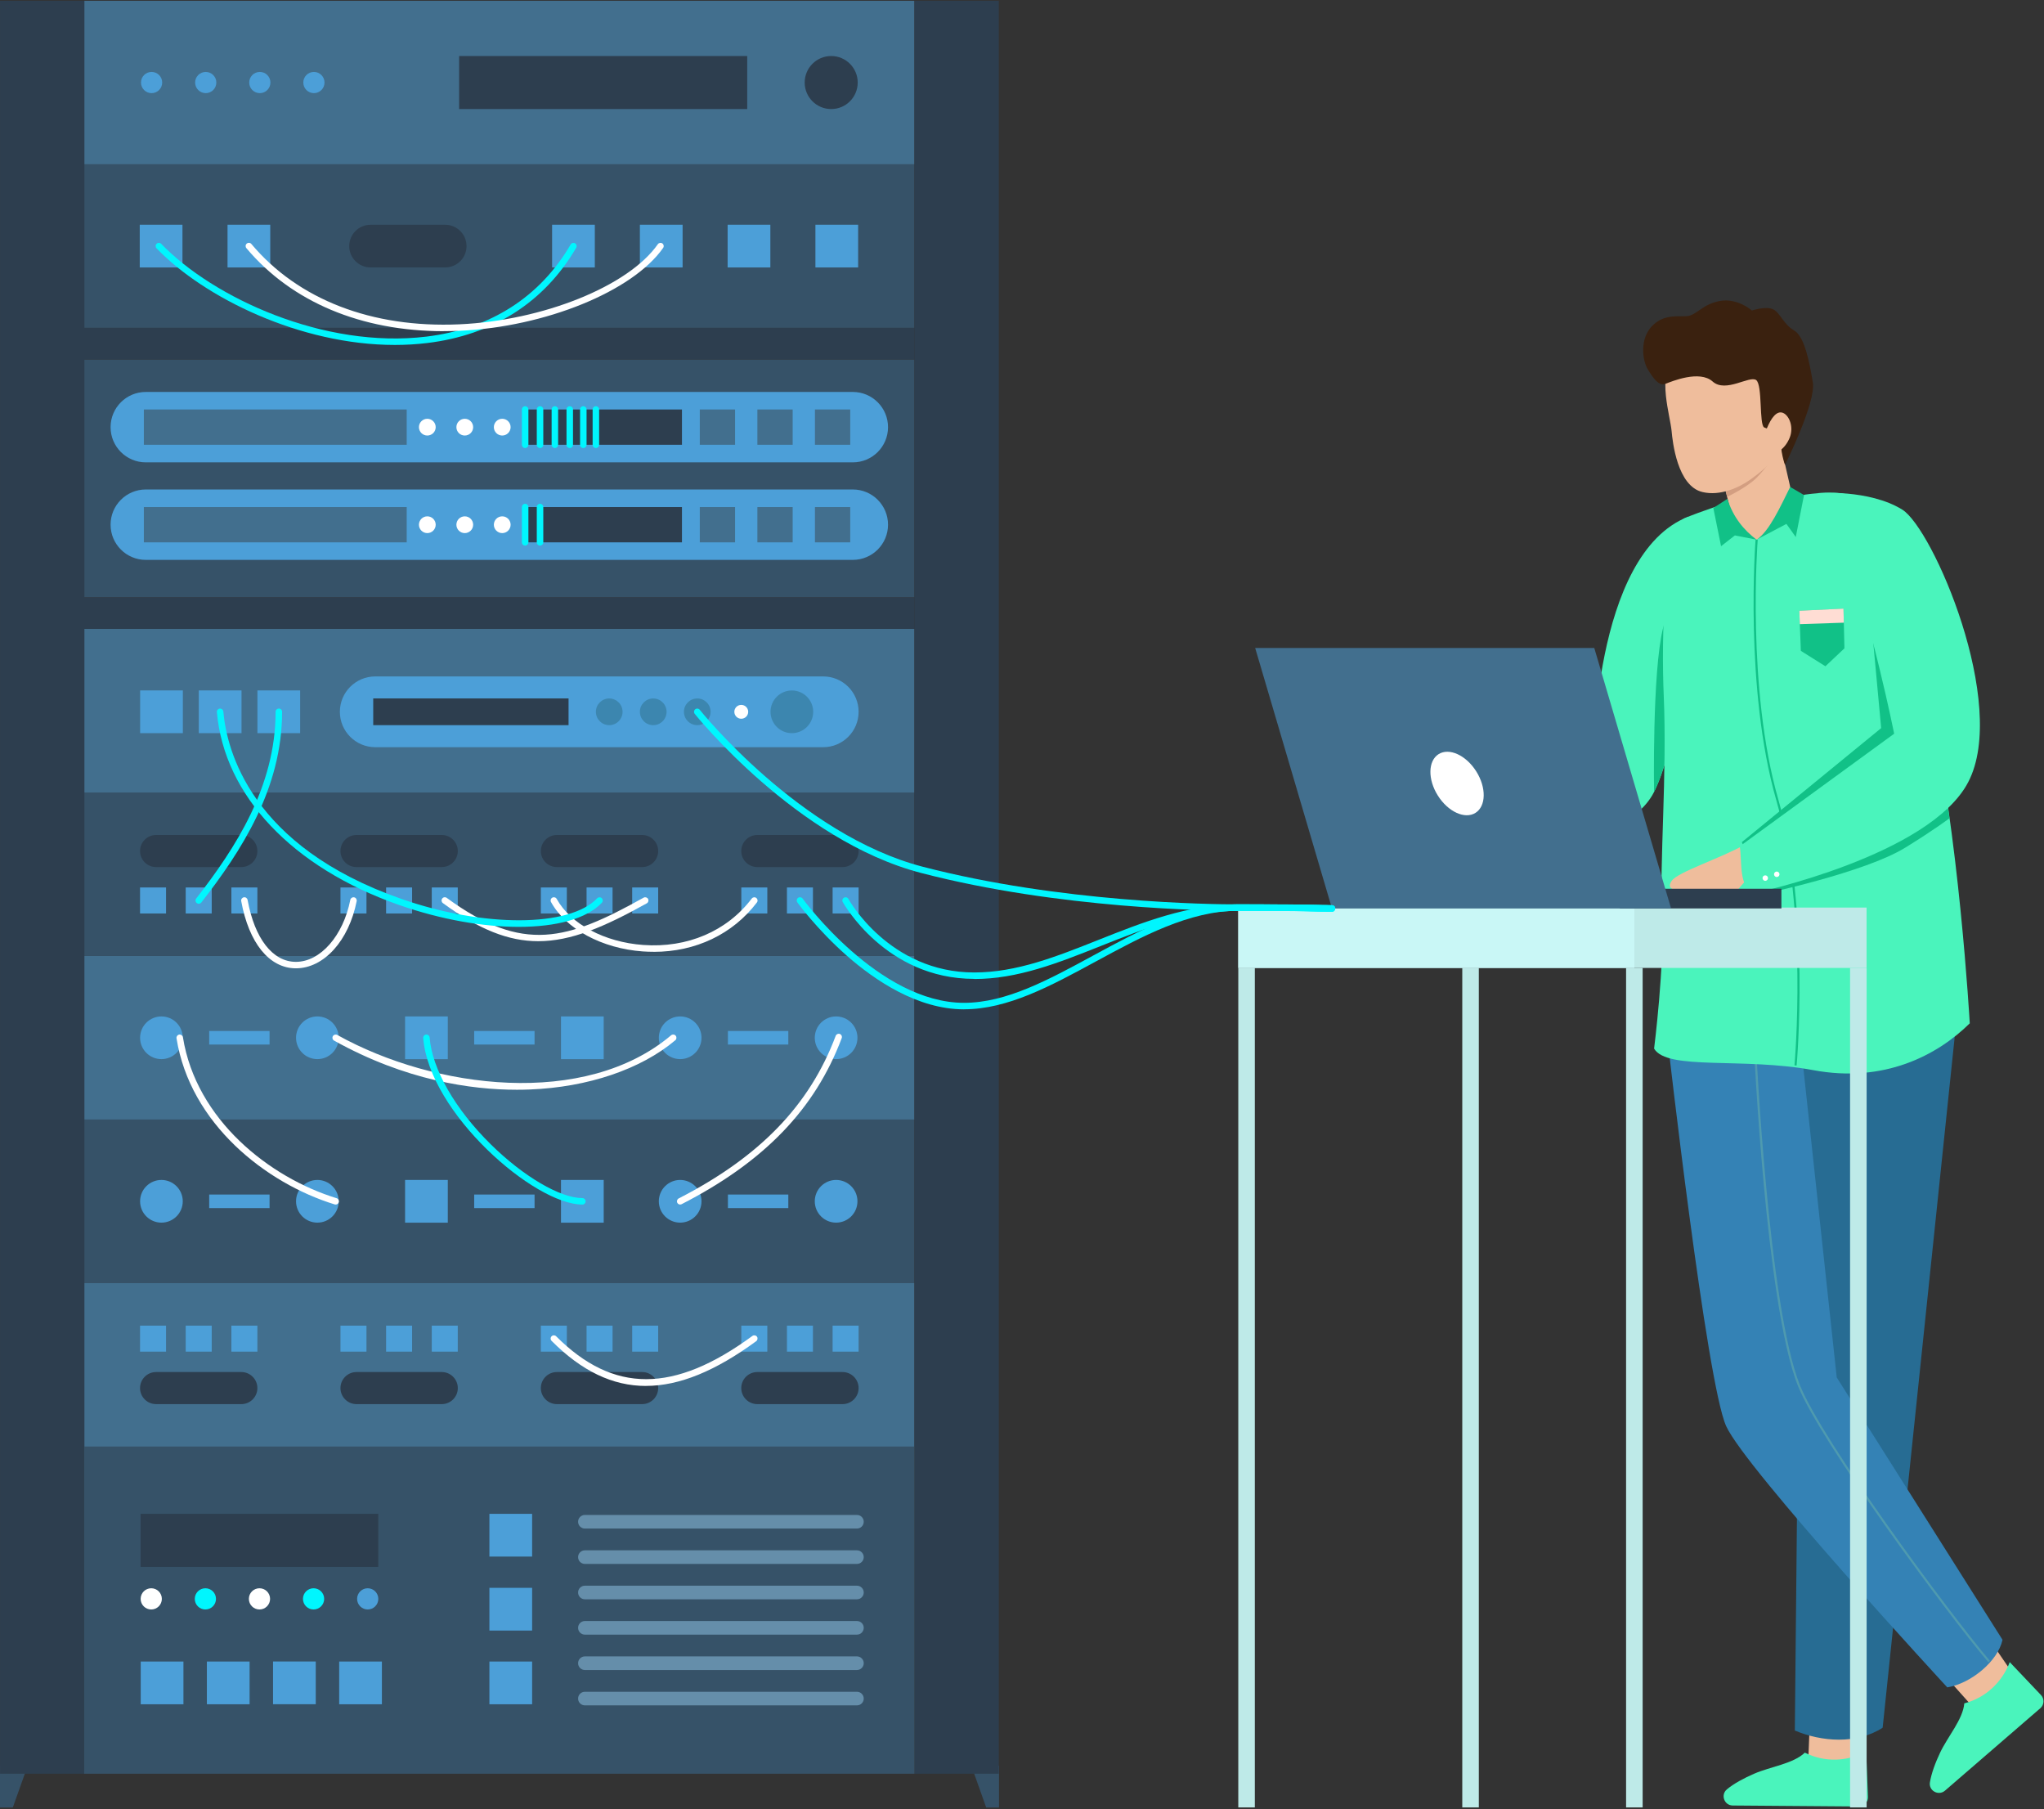 <?xml version="1.0" encoding="UTF-8"?> <svg xmlns="http://www.w3.org/2000/svg" width="478" height="423" viewBox="0 0 478 423" fill="none"><rect x="0" y="0" width="478" height="423" fill="#333333" stroke="none"/><g clip-path="url(#clip0_3_47702)"><path d="M470.99 391.707L462.12 399.927L448.16 384.307L459.84 375.427L470.99 391.707Z" fill="#EFBD9C"></path><path d="M435.12 412.407L422.85 412.077L423.63 392.927L437.31 393.897L435.12 412.407Z" fill="#EFBD9C"></path><path d="M457.86 235.207L416.33 245.507L421.15 262.207L419.73 404.587C425.97 407.217 434.19 407.877 440.27 403.927L457.87 235.207H457.86Z" fill="#276C93"></path><path d="M429.53 322.047L420.88 241.877L389.99 243.187C389.99 243.187 399.08 323.357 403.68 333.437C408.28 343.517 455.38 394.497 455.38 394.497C460.86 393.617 467.21 388.417 468.3 383.377L429.53 322.037V322.047Z" fill="#3482B5"></path><path d="M422.07 409.757C419.4 412.347 414.03 413.027 410.21 414.687C407.75 415.757 405.44 417.007 403.84 418.347C402.32 419.617 403.23 422.107 405.21 422.117L434.68 422.347C435.9 422.347 436.88 421.347 436.83 420.127L436.42 409.527C431.99 411.847 426.73 412.107 422.07 409.757Z" fill="#4AF4BC"></path><path d="M459.36 398.237C459.06 401.947 455.48 405.997 453.7 409.767C452.55 412.197 451.65 414.657 451.32 416.717C451.01 418.677 453.34 419.937 454.84 418.647L477.14 399.377C478.06 398.577 478.13 397.177 477.29 396.287L469.99 388.597C468.2 393.257 464.41 396.927 459.36 398.237Z" fill="#4AF4BC"></path><path d="M464.98 388.617C454.76 376.557 425.73 337.077 420.47 324.047C416.59 314.427 413.98 293.197 412.48 277.077C410.86 259.627 410.14 244.247 410.13 244.097L410.63 244.077C410.66 244.687 413.54 305.547 420.93 323.867C426.17 336.857 455.16 376.267 465.36 388.307L464.98 388.627V388.617Z" fill="#4E9AAF"></path><path d="M415.76 101.207L421.65 126.927L406.48 126.537L402.11 108.997L415.76 101.207Z" fill="#EFBD9C"></path><path d="M403.89 116.167C403.89 116.167 408.57 113.947 410.79 111.697C413.01 109.447 415.76 105.597 415.76 105.597L402.69 111.327L403.9 116.167H403.89Z" fill="#D39E81"></path><path d="M394.02 82.587C389.08 82.217 389.25 89.347 389.58 92.527C389.93 95.817 390.75 99.017 390.91 100.737C391.13 103.207 392.23 113.647 398.13 115.037C402.32 116.027 406.74 113.987 409.47 112.027C413.61 109.057 419.18 104.107 418.77 98.307C418.36 92.507 416.4 84.127 411.17 83.557L394.02 82.587Z" fill="#EFBD9C"></path><path d="M416.5 102.497C416.26 105.517 417.43 108.687 417.43 108.687C417.43 108.687 424.73 94.087 423.94 89.387C423.17 84.807 422.04 78.697 419.57 77.267C417.1 75.837 416.3 73.137 414.7 72.337C413.01 71.487 409.7 72.597 409.7 72.597C409.7 72.597 406.34 69.637 402.26 70.357C398.38 71.047 396.97 73.367 394.97 73.837C393.18 74.257 389.3 73.057 386.27 76.297C383.41 79.347 384.1 84.267 385.32 86.307C386.54 88.347 387.93 90.337 389.45 89.747C390.97 89.157 397.45 86.457 400.51 89.197C403.58 91.937 409.16 87.707 410.7 88.867C412.2 89.997 411.36 99.317 412.56 99.927C413.77 100.537 416.3 100.717 417.38 99.597C418.46 98.487 416.5 102.497 416.5 102.497Z" fill="#3A210F"></path><path d="M418.51 102.377C417.48 104.847 415.45 106.347 413.98 105.727C412.51 105.107 412.16 102.617 413.19 100.147C414.22 97.677 415.51 95.927 416.98 96.537C418.45 97.157 419.54 99.907 418.51 102.377Z" fill="#EFBD9C"></path><path d="M385.52 159.287L390.01 145.547L382.21 159.487L385.52 159.287Z" fill="#E1BEC5"></path><path d="M394.82 120.797C372.3 129.537 372.59 178.837 372.59 178.837L338.86 201.177L346.63 205.877C346.63 205.877 380.31 197.837 386.71 185.347C393.11 172.857 394.76 142.957 394.76 142.957L394.83 120.787L394.82 120.797Z" fill="#4AF4BC"></path><path d="M386.81 185.146C391.63 175.546 393.72 156.096 394.44 147.376C394.44 147.376 391.07 138.156 388.9 146.906C386.35 157.176 386.81 185.146 386.81 185.146Z" fill="#11C187"></path><path d="M424.06 250.197C440.49 253.267 453 246.797 460.64 239.247C460.64 239.247 458.07 193.817 451.11 164.327C444.15 134.847 440.87 118.217 432.13 115.657C428.3 114.537 421.15 115.787 421.15 115.787C418.38 119.257 414.11 124.387 410.79 126.177C406.92 125.017 404.84 120.557 404.16 117.487C404.16 117.487 397.36 119.687 394.02 121.127C389.07 123.267 388.5 149.367 389.07 162.527C389.88 181.337 388.05 201.737 388.68 213.617C389.31 225.497 386.82 245.157 386.82 245.157C389.87 250.347 407.63 247.127 424.06 250.197Z" fill="#4AF4BC"></path><path d="M407.85 197.557C402.48 200.627 392.35 203.857 390.93 205.937C389.51 208.017 392.13 208.077 392.13 208.077L405.55 209.067C405.55 209.067 407.85 206.107 411.46 202.387C415.07 198.667 407.85 197.567 407.85 197.567V197.557Z" fill="#EFBD9C"></path><path d="M420.15 249.126L419.65 249.076C419.68 248.716 422.84 213.006 415.39 187.066C407.91 161.036 410.52 126.496 410.55 126.146L411.05 126.186C411.02 126.526 408.41 160.986 415.87 186.926C423.35 212.956 420.18 248.766 420.15 249.126Z" fill="#11C187"></path><path d="M455.89 191.317C455.5 187.597 453.4 180.057 452.89 176.407L437.14 140.177L439.92 170.227L407.34 196.887L412.33 209.007C412.33 209.007 436.13 203.997 445.57 198.167C452.61 193.827 455.88 191.307 455.88 191.307L455.89 191.317Z" fill="#11C187"></path><path d="M430.56 125.296C437.84 145.866 442.96 171.536 442.96 171.536L406.85 197.866C407.45 201.406 406.48 207.846 410.43 208.776C410.43 208.776 451.34 200.056 460.29 182.836C469.77 164.596 452.02 123.556 444.84 119.136C437.05 114.336 425.14 115.286 425.14 115.286L430.55 125.296H430.56Z" fill="#4AF4BC"></path><path d="M418.64 113.847L421.88 115.737L419.95 125.557L417.76 122.487L410.79 126.167C413.75 124.247 416.35 118.447 418.64 113.847Z" fill="#11C187"></path><path d="M403.96 116.627L400.67 118.767L402.48 127.697L405.71 125.177L410.79 126.177C407.81 123.947 405.3 120.917 403.96 116.637V116.627Z" fill="#11C187"></path><path d="M420.78 142.787L431.11 142.287L431.33 151.577L426.88 155.767L421.14 152.167L420.78 142.787Z" fill="#11C187"></path><path d="M431.11 142.287L420.78 142.787L420.9 145.927L431.19 145.577L431.11 142.287Z" fill="#FFDDD4"></path><path d="M413.45 205.226C413.49 205.576 413.23 205.886 412.88 205.926C412.53 205.966 412.22 205.706 412.18 205.356C412.14 205.006 412.4 204.696 412.75 204.656C413.1 204.616 413.41 204.876 413.45 205.226Z" fill="white"></path><path d="M416.14 204.337C416.18 204.687 415.92 204.997 415.57 205.037C415.22 205.077 414.91 204.817 414.87 204.467C414.83 204.117 415.09 203.807 415.44 203.767C415.79 203.727 416.1 203.987 416.14 204.337Z" fill="white"></path><path d="M233.62 412.816V422.596H230.63L226.58 411.196L233.62 412.816Z" fill="#365268"></path><path d="M0 412.816V422.596H2.99L7.05 411.196L0 412.816Z" fill="#365268"></path><path d="M293.45 226.297H289.58V422.567H293.45V226.297Z" fill="#BEEAE8"></path><path d="M384.14 226.297H380.27V422.567H384.14V226.297Z" fill="#BEEAE8"></path><path d="M345.83 226.297H341.96V422.567H345.83V226.297Z" fill="#BEEAE8"></path><path d="M436.51 212.187H289.58V226.297H436.51V212.187Z" fill="#BEEAE8"></path><path d="M382.2 212.187H289.58V226.297H382.2V212.187Z" fill="#C9F7F6"></path><path d="M436.52 226.297H432.65V422.567H436.52V226.297Z" fill="#BEEAE8"></path><path d="M416.59 207.787H378.8V212.387H416.59V207.787Z" fill="#2D3E4F"></path><path d="M390.79 212.397H311.49L293.53 151.497H372.83L390.79 212.397Z" fill="#426F8E"></path><path d="M345.23 180.347C347.62 184.137 347.54 188.467 345.06 190.037C342.58 191.607 338.64 189.797 336.25 186.007C333.86 182.217 333.94 177.887 336.42 176.317C338.9 174.757 342.84 176.557 345.23 180.347Z" fill="white"></path><path d="M213.85 84.047H19.69V139.657H213.85V84.047Z" fill="#365268"></path><path d="M199.45 130.897H34.09C29.55 130.897 25.86 127.217 25.86 122.667C25.86 118.127 29.54 114.437 34.09 114.437H199.44C203.98 114.437 207.67 118.117 207.67 122.667C207.67 127.207 203.99 130.897 199.44 130.897H199.45Z" fill="#4C9FD8"></path><path d="M95.11 118.547H33.64V126.797H95.11V118.547Z" fill="#426F8E"></path><path d="M198.83 118.547H190.58V126.797H198.83V118.547Z" fill="#426F8E"></path><path d="M185.37 118.547H177.12V126.797H185.37V118.547Z" fill="#426F8E"></path><path d="M171.9 118.547H163.65V126.797H171.9V118.547Z" fill="#426F8E"></path><path d="M101.89 122.677C101.89 123.757 101.01 124.637 99.93 124.637C98.85 124.637 97.97 123.757 97.97 122.677C97.97 121.597 98.85 120.717 99.93 120.717C101.01 120.717 101.89 121.597 101.89 122.677Z" fill="white"></path><path d="M108.69 124.637C109.772 124.637 110.65 123.759 110.65 122.677C110.65 121.594 109.772 120.717 108.69 120.717C107.608 120.717 106.73 121.594 106.73 122.677C106.73 123.759 107.608 124.637 108.69 124.637Z" fill="white"></path><path d="M119.41 122.677C119.41 123.757 118.53 124.637 117.45 124.637C116.37 124.637 115.49 123.757 115.49 122.677C115.49 121.597 116.37 120.717 117.45 120.717C118.53 120.717 119.41 121.597 119.41 122.677Z" fill="white"></path><path d="M159.48 118.547H122.81V126.797H159.48V118.547Z" fill="#2D3E4F"></path><path d="M122.81 127.556C122.39 127.556 122.05 127.216 122.05 126.796V118.546C122.05 118.126 122.39 117.786 122.81 117.786C123.23 117.786 123.57 118.126 123.57 118.546V126.796C123.57 127.216 123.23 127.556 122.81 127.556Z" fill="#00F6FE"></path><path d="M126.29 127.556C125.87 127.556 125.53 127.216 125.53 126.796V118.546C125.53 118.126 125.87 117.786 126.29 117.786C126.71 117.786 127.05 118.126 127.05 118.546V126.796C127.05 127.216 126.71 127.556 126.29 127.556Z" fill="#00F6FE"></path><path d="M199.45 108.097H34.09C29.55 108.097 25.86 104.417 25.86 99.867C25.86 95.327 29.54 91.637 34.09 91.637H199.44C203.98 91.637 207.67 95.317 207.67 99.867C207.67 104.407 203.99 108.097 199.44 108.097H199.45Z" fill="#4C9FD8"></path><path d="M95.11 95.736H33.64V103.986H95.11V95.736Z" fill="#426F8E"></path><path d="M198.83 95.736H190.58V103.986H198.83V95.736Z" fill="#426F8E"></path><path d="M185.37 95.736H177.12V103.986H185.37V95.736Z" fill="#426F8E"></path><path d="M171.9 95.736H163.65V103.986H171.9V95.736Z" fill="#426F8E"></path><path d="M101.89 99.866C101.89 100.946 101.01 101.826 99.93 101.826C98.85 101.826 97.97 100.946 97.97 99.866C97.97 98.786 98.85 97.906 99.93 97.906C101.01 97.906 101.89 98.786 101.89 99.866Z" fill="white"></path><path d="M108.69 101.826C109.772 101.826 110.65 100.949 110.65 99.866C110.65 98.784 109.772 97.906 108.69 97.906C107.608 97.906 106.73 98.784 106.73 99.866C106.73 100.949 107.608 101.826 108.69 101.826Z" fill="white"></path><path d="M119.41 99.866C119.41 100.946 118.53 101.826 117.45 101.826C116.37 101.826 115.49 100.946 115.49 99.866C115.49 98.786 116.37 97.906 117.45 97.906C118.53 97.906 119.41 98.786 119.41 99.866Z" fill="white"></path><path d="M159.48 95.736H122.81V103.986H159.48V95.736Z" fill="#2D3E4F"></path><path d="M122.81 104.747C122.39 104.747 122.05 104.407 122.05 103.987V95.737C122.05 95.317 122.39 94.977 122.81 94.977C123.23 94.977 123.57 95.317 123.57 95.737V103.987C123.57 104.407 123.23 104.747 122.81 104.747Z" fill="#00F6FE"></path><path d="M126.29 104.747C125.87 104.747 125.53 104.407 125.53 103.987V95.737C125.53 95.317 125.87 94.977 126.29 94.977C126.71 94.977 127.05 95.317 127.05 95.737V103.987C127.05 104.407 126.71 104.747 126.29 104.747Z" fill="#00F6FE"></path><path d="M129.76 104.747C129.34 104.747 129 104.407 129 103.987V95.737C129 95.317 129.34 94.977 129.76 94.977C130.18 94.977 130.52 95.317 130.52 95.737V103.987C130.52 104.407 130.18 104.747 129.76 104.747Z" fill="#00F6FE"></path><path d="M133.24 104.747C132.82 104.747 132.48 104.407 132.48 103.987V95.737C132.48 95.317 132.82 94.977 133.24 94.977C133.66 94.977 134 95.317 134 95.737V103.987C134 104.407 133.66 104.747 133.24 104.747Z" fill="#00F6FE"></path><path d="M136.41 104.747C135.99 104.747 135.65 104.407 135.65 103.987V95.737C135.65 95.317 135.99 94.977 136.41 94.977C136.83 94.977 137.17 95.317 137.17 95.737V103.987C137.17 104.407 136.83 104.747 136.41 104.747Z" fill="#00F6FE"></path><path d="M139.35 104.747C138.93 104.747 138.59 104.407 138.59 103.987V95.737C138.59 95.317 138.93 94.977 139.35 94.977C139.77 94.977 140.11 95.317 140.11 95.737V103.987C140.11 104.407 139.77 104.747 139.35 104.747Z" fill="#00F6FE"></path><path d="M213.85 76.667H19.69V84.047H213.85V76.667Z" fill="#2D3E4F"></path><path d="M213.85 139.667H19.69V147.047H213.85V139.667Z" fill="#2D3E4F"></path><path d="M19.69 261.747H213.85V223.507L19.69 223.507V261.747Z" fill="#426F8E"></path><path d="M195.53 247.617C198.286 247.617 200.52 245.383 200.52 242.627C200.52 239.871 198.286 237.637 195.53 237.637C192.774 237.637 190.54 239.871 190.54 242.627C190.54 245.383 192.774 247.617 195.53 247.617Z" fill="#4C9FD8"></path><path d="M159.06 247.617C161.816 247.617 164.05 245.383 164.05 242.627C164.05 239.871 161.816 237.637 159.06 237.637C156.304 237.637 154.07 239.871 154.07 242.627C154.07 245.383 156.304 247.617 159.06 247.617Z" fill="#4C9FD8"></path><path d="M184.35 241.037H170.23V244.207H184.35V241.037Z" fill="#4C9FD8"></path><path d="M125.01 241.037H110.89V244.207H125.01V241.037Z" fill="#4C9FD8"></path><path d="M131.19 247.627H141.18V237.637H131.19V247.627Z" fill="#4C9FD8"></path><path d="M94.73 247.627H104.72V237.637H94.73V247.627Z" fill="#4C9FD8"></path><path d="M74.22 247.617C76.976 247.617 79.21 245.383 79.21 242.627C79.21 239.871 76.976 237.637 74.22 237.637C71.464 237.637 69.23 239.871 69.23 242.627C69.23 245.383 71.464 247.617 74.22 247.617Z" fill="#4C9FD8"></path><path d="M37.75 247.617C40.506 247.617 42.74 245.383 42.74 242.627C42.74 239.871 40.506 237.637 37.75 237.637C34.994 237.637 32.76 239.871 32.76 242.627C32.76 245.383 34.994 247.617 37.75 247.617Z" fill="#4C9FD8"></path><path d="M63.04 241.037H48.92V244.207H63.04V241.037Z" fill="#4C9FD8"></path><path d="M19.69 299.977H213.85V261.737H19.69V299.977Z" fill="#365268"></path><path d="M195.53 285.846C198.286 285.846 200.52 283.612 200.52 280.856C200.52 278.1 198.286 275.866 195.53 275.866C192.774 275.866 190.54 278.1 190.54 280.856C190.54 283.612 192.774 285.846 195.53 285.846Z" fill="#4C9FD8"></path><path d="M159.06 285.846C161.816 285.846 164.05 283.612 164.05 280.856C164.05 278.1 161.816 275.866 159.06 275.866C156.304 275.866 154.07 278.1 154.07 280.856C154.07 283.612 156.304 285.846 159.06 285.846Z" fill="#4C9FD8"></path><path d="M184.35 279.276H170.23V282.446H184.35V279.276Z" fill="#4C9FD8"></path><path d="M125.01 279.276H110.89V282.446H125.01V279.276Z" fill="#4C9FD8"></path><path d="M131.19 285.856H141.18V275.866H131.19V285.856Z" fill="#4C9FD8"></path><path d="M94.73 285.856H104.72V275.866H94.73V285.856Z" fill="#4C9FD8"></path><path d="M74.22 285.846C76.976 285.846 79.21 283.612 79.21 280.856C79.21 278.1 76.976 275.866 74.22 275.866C71.464 275.866 69.23 278.1 69.23 280.856C69.23 283.612 71.464 285.846 74.22 285.846Z" fill="#4C9FD8"></path><path d="M37.75 285.846C40.506 285.846 42.74 283.612 42.74 280.856C42.74 278.1 40.506 275.866 37.75 275.866C34.994 275.866 32.76 278.1 32.76 280.856C32.76 283.612 34.994 285.846 37.75 285.846Z" fill="#4C9FD8"></path><path d="M63.04 279.276H48.92V282.446H63.04V279.276Z" fill="#4C9FD8"></path><path d="M19.69 223.507L213.85 223.507V185.267L19.69 185.267V223.507Z" fill="#365268"></path><path d="M194.71 213.566H200.79V207.486H194.71V213.566Z" fill="#4C9FD8"></path><path d="M184.03 213.566H190.11V207.486H184.03V213.566Z" fill="#4C9FD8"></path><path d="M173.36 213.566H179.44V207.486H173.36V213.566Z" fill="#4C9FD8"></path><path d="M177.1 195.217H197.04C199.11 195.217 200.79 196.897 200.79 198.967C200.79 201.037 199.11 202.717 197.04 202.717H177.1C175.03 202.717 173.35 201.037 173.35 198.967C173.35 196.897 175.03 195.217 177.1 195.217Z" fill="#2D3E4F"></path><path d="M147.84 213.566H153.92V207.486H147.84V213.566Z" fill="#4C9FD8"></path><path d="M137.17 213.566H143.25V207.486H137.17V213.566Z" fill="#4C9FD8"></path><path d="M126.48 213.566H132.56V207.486H126.48V213.566Z" fill="#4C9FD8"></path><path d="M130.23 195.217H150.17C152.24 195.217 153.92 196.897 153.92 198.967C153.92 201.037 152.24 202.717 150.17 202.717H130.23C128.16 202.717 126.48 201.037 126.48 198.967C126.48 196.897 128.16 195.217 130.23 195.217Z" fill="#2D3E4F"></path><path d="M100.97 213.566H107.05V207.486H100.97V213.566Z" fill="#4C9FD8"></path><path d="M90.29 213.566H96.37V207.486H90.29V213.566Z" fill="#4C9FD8"></path><path d="M79.62 213.566H85.7V207.486H79.62V213.566Z" fill="#4C9FD8"></path><path d="M83.37 195.217H103.31C105.38 195.217 107.06 196.897 107.06 198.967C107.06 201.037 105.38 202.717 103.31 202.717H83.37C81.3 202.717 79.62 201.037 79.62 198.967C79.62 196.897 81.3 195.217 83.37 195.217Z" fill="#2D3E4F"></path><path d="M54.11 213.566H60.19V207.486H54.11V213.566Z" fill="#4C9FD8"></path><path d="M43.43 213.566H49.51V207.486H43.43V213.566Z" fill="#4C9FD8"></path><path d="M32.75 213.566H38.83V207.486H32.75V213.566Z" fill="#4C9FD8"></path><path d="M36.5 195.217H56.44C58.51 195.217 60.19 196.897 60.19 198.967C60.19 201.037 58.51 202.717 56.44 202.717H36.5C34.43 202.717 32.75 201.037 32.75 198.967C32.75 196.897 34.43 195.217 36.5 195.217Z" fill="#2D3E4F"></path><path d="M19.69 38.417L213.85 38.417V0.177L19.69 0.177V38.417Z" fill="#426F8E"></path><path d="M107.37 25.497L174.74 25.497V13.097L107.37 13.097V25.497Z" fill="#2D3E4F"></path><path d="M194.38 25.497C197.804 25.497 200.58 22.721 200.58 19.297C200.58 15.873 197.804 13.097 194.38 13.097C190.956 13.097 188.18 15.873 188.18 19.297C188.18 22.721 190.956 25.497 194.38 25.497Z" fill="#2D3E4F"></path><path d="M70.93 19.296C70.93 17.926 72.04 16.816 73.41 16.816C74.78 16.816 75.89 17.926 75.89 19.296C75.89 20.666 74.78 21.776 73.41 21.776C72.04 21.776 70.93 20.666 70.93 19.296Z" fill="#4C9FD8"></path><path d="M58.28 19.296C58.28 17.926 59.39 16.816 60.76 16.816C62.13 16.816 63.24 17.926 63.24 19.296C63.24 20.666 62.13 21.776 60.76 21.776C59.39 21.776 58.28 20.666 58.28 19.296Z" fill="#4C9FD8"></path><path d="M48.11 21.776C49.48 21.776 50.59 20.666 50.59 19.296C50.59 17.927 49.48 16.816 48.11 16.816C46.74 16.816 45.63 17.927 45.63 19.296C45.63 20.666 46.74 21.776 48.11 21.776Z" fill="#4C9FD8"></path><path d="M32.97 19.296C32.97 17.926 34.08 16.816 35.45 16.816C36.82 16.816 37.93 17.926 37.93 19.296C37.93 20.666 36.82 21.776 35.45 21.776C34.08 21.776 32.97 20.666 32.97 19.296Z" fill="#4C9FD8"></path><path d="M19.69 76.647L213.85 76.647V38.407L19.69 38.407V76.647Z" fill="#365268"></path><path d="M190.69 62.527H200.68V52.537H190.69V62.527Z" fill="#4C9FD8"></path><path d="M170.16 62.527H180.15V52.537H170.16V62.527Z" fill="#4C9FD8"></path><path d="M149.64 62.527H159.63V52.537H149.64V62.527Z" fill="#4C9FD8"></path><path d="M129.11 62.527H139.1V52.537H129.11V62.527Z" fill="#4C9FD8"></path><path d="M53.21 62.527H63.2V52.537H53.21V62.527Z" fill="#4C9FD8"></path><path d="M32.68 62.527H42.67V52.537H32.68V62.527Z" fill="#4C9FD8"></path><path d="M86.66 62.527H104.11C106.87 62.527 109.1 60.287 109.1 57.537C109.1 54.777 106.86 52.547 104.11 52.547H86.66C83.9 52.547 81.67 54.787 81.67 57.537C81.67 60.297 83.91 62.527 86.66 62.527Z" fill="#2D3E4F"></path><path d="M152.87 222.527C152.02 222.527 151.16 222.497 150.29 222.437C140.77 221.747 132.36 217.217 128.86 210.897C128.66 210.527 128.79 210.067 129.16 209.867C129.53 209.667 129.99 209.797 130.19 210.167C133.45 216.047 141.38 220.277 150.41 220.927C160.73 221.677 169.99 217.717 175.8 210.077C176.05 209.747 176.53 209.677 176.86 209.937C177.19 210.187 177.26 210.667 177 210.997C171.36 218.417 162.67 222.537 152.88 222.537L152.87 222.527Z" fill="white"></path><path d="M69.2 226.387C69.2 226.387 69.15 226.387 69.13 226.387C62.96 226.337 58.2 220.467 56.41 210.667C56.33 210.257 56.61 209.867 57.02 209.787C57.43 209.707 57.82 209.987 57.9 210.397C59.55 219.427 63.75 224.837 69.14 224.877H69.2C74.91 224.877 80.26 218.797 81.92 210.387C82 209.977 82.4 209.717 82.81 209.787C83.22 209.867 83.49 210.267 83.41 210.677C81.58 219.947 75.74 226.387 69.2 226.387Z" fill="white"></path><path d="M125.87 220.047C118.92 220.047 112.03 217.327 103.57 211.137C103.23 210.887 103.16 210.417 103.41 210.077C103.66 209.737 104.13 209.667 104.47 209.917C122.36 223.027 132.71 219.787 150.52 209.867C150.88 209.667 151.35 209.797 151.55 210.157C151.75 210.517 151.62 210.987 151.26 211.187C141.27 216.757 133.53 220.047 125.88 220.047H125.87Z" fill="white"></path><path d="M19.69 185.277L213.85 185.277V147.037L19.69 147.037V185.277Z" fill="#426F8E"></path><path d="M60.2 171.407H70.19V161.417H60.2V171.407Z" fill="#4C9FD8"></path><path d="M46.49 171.407H56.48V161.417H46.49V171.407Z" fill="#4C9FD8"></path><path d="M32.77 171.407H42.76V161.417H32.77V171.407Z" fill="#4C9FD8"></path><path d="M87.75 158.147H192.52C197.08 158.147 200.79 161.847 200.79 166.417C200.79 170.977 197.09 174.687 192.52 174.687H87.75C83.19 174.687 79.48 170.987 79.48 166.417C79.48 161.857 83.18 158.147 87.75 158.147Z" fill="#4C9FD8"></path><path d="M87.28 169.537H132.96V163.287H87.28V169.537Z" fill="#2D3E4F"></path><path d="M185.18 171.408C187.936 171.408 190.17 169.174 190.17 166.418C190.17 163.662 187.936 161.428 185.18 161.428C182.424 161.428 180.19 163.662 180.19 166.418C180.19 169.174 182.424 171.408 185.18 171.408Z" fill="#3C86AF"></path><path d="M173.35 168.038C174.245 168.038 174.97 167.313 174.97 166.418C174.97 165.523 174.245 164.798 173.35 164.798C172.455 164.798 171.73 165.523 171.73 166.418C171.73 167.313 172.455 168.038 173.35 168.038Z" fill="white"></path><path d="M163.06 169.538C164.783 169.538 166.18 168.141 166.18 166.418C166.18 164.695 164.783 163.298 163.06 163.298C161.337 163.298 159.94 164.695 159.94 166.418C159.94 168.141 161.337 169.538 163.06 169.538Z" fill="#3C86AF"></path><path d="M152.76 169.538C154.483 169.538 155.88 168.141 155.88 166.418C155.88 164.695 154.483 163.298 152.76 163.298C151.037 163.298 149.64 164.695 149.64 166.418C149.64 168.141 151.037 169.538 152.76 169.538Z" fill="#3C86AF"></path><path d="M142.47 169.538C144.193 169.538 145.59 168.141 145.59 166.418C145.59 164.695 144.193 163.298 142.47 163.298C140.747 163.298 139.35 164.695 139.35 166.418C139.35 168.141 140.747 169.538 142.47 169.538Z" fill="#3C86AF"></path><path d="M46.47 211.287C46.31 211.287 46.14 211.237 46.01 211.127C45.68 210.867 45.62 210.397 45.88 210.067C55.06 198.277 64.45 183.877 64.45 166.417C64.45 165.997 64.79 165.657 65.21 165.657C65.63 165.657 65.97 165.997 65.97 166.417C65.97 184.337 56.42 199.007 47.08 210.997C46.93 211.187 46.71 211.287 46.48 211.287H46.47Z" fill="#00F6FE"></path><path d="M121.3 216.697C112.98 216.697 103.15 215.007 93.38 211.597C68.38 202.867 52.43 186.007 50.72 166.487C50.68 166.067 50.99 165.707 51.41 165.667C51.83 165.637 52.19 165.937 52.23 166.357C53.02 175.437 58.67 197.877 93.88 210.167C113.1 216.877 133.2 216.807 139.65 210.017C139.94 209.717 140.42 209.697 140.72 209.987C141.02 210.277 141.04 210.757 140.75 211.057C137.19 214.817 130.08 216.697 121.3 216.697Z" fill="#00F6FE"></path><path d="M19.69 338.217H213.85V299.977H19.69V338.217Z" fill="#426F8E"></path><path d="M194.71 316.007H200.79V309.927H194.71V316.007Z" fill="#4C9FD8"></path><path d="M184.03 316.007H190.11V309.927H184.03V316.007Z" fill="#4C9FD8"></path><path d="M173.36 316.007H179.44V309.927H173.36V316.007Z" fill="#4C9FD8"></path><path d="M177.1 328.276H197.04C199.11 328.276 200.79 326.596 200.79 324.526C200.79 322.456 199.11 320.776 197.04 320.776H177.1C175.03 320.776 173.35 322.456 173.35 324.526C173.35 326.596 175.03 328.276 177.1 328.276Z" fill="#2D3E4F"></path><path d="M147.84 316.007H153.92V309.927H147.84V316.007Z" fill="#4C9FD8"></path><path d="M137.17 316.007H143.25V309.927H137.17V316.007Z" fill="#4C9FD8"></path><path d="M126.48 316.007H132.56V309.927H126.48V316.007Z" fill="#4C9FD8"></path><path d="M130.23 328.276H150.17C152.24 328.276 153.92 326.596 153.92 324.526C153.92 322.456 152.24 320.776 150.17 320.776H130.23C128.16 320.776 126.48 322.456 126.48 324.526C126.48 326.596 128.16 328.276 130.23 328.276Z" fill="#2D3E4F"></path><path d="M100.97 316.007H107.05V309.927H100.97V316.007Z" fill="#4C9FD8"></path><path d="M90.29 316.007H96.37V309.927H90.29V316.007Z" fill="#4C9FD8"></path><path d="M79.62 316.007H85.7V309.927H79.62V316.007Z" fill="#4C9FD8"></path><path d="M83.37 328.276H103.31C105.38 328.276 107.06 326.596 107.06 324.526C107.06 322.456 105.38 320.776 103.31 320.776H83.37C81.3 320.776 79.62 322.456 79.62 324.526C79.62 326.596 81.3 328.276 83.37 328.276Z" fill="#2D3E4F"></path><path d="M54.11 316.007H60.19V309.927H54.11V316.007Z" fill="#4C9FD8"></path><path d="M43.43 316.007H49.51V309.927H43.43V316.007Z" fill="#4C9FD8"></path><path d="M32.75 316.007H38.83V309.927H32.75V316.007Z" fill="#4C9FD8"></path><path d="M36.5 328.276H56.44C58.51 328.276 60.19 326.596 60.19 324.526C60.19 322.456 58.51 320.776 56.44 320.776H36.5C34.43 320.776 32.75 322.456 32.75 324.526C32.75 326.596 34.43 328.276 36.5 328.276Z" fill="#2D3E4F"></path><path d="M151.06 324.027C143.22 324.027 136.01 320.517 128.99 313.487C128.69 313.187 128.69 312.717 128.99 312.417C129.28 312.117 129.76 312.117 130.06 312.417C143.45 325.807 157.6 325.787 175.95 312.337C176.29 312.087 176.76 312.167 177.01 312.497C177.26 312.837 177.18 313.307 176.85 313.557C167.33 320.527 158.89 324.017 151.07 324.017L151.06 324.027Z" fill="white"></path><path d="M92.35 80.647C70.26 80.647 47.83 69.667 36.61 58.057C36.32 57.757 36.33 57.277 36.63 56.987C36.93 56.697 37.41 56.707 37.7 57.007C49.95 69.677 75.85 81.597 99.73 78.697C114.64 76.887 126.3 69.437 133.45 57.157C133.66 56.797 134.12 56.677 134.48 56.887C134.84 57.097 134.96 57.557 134.75 57.917C127.35 70.627 115.31 78.337 99.91 80.197C97.41 80.497 94.88 80.647 92.35 80.647Z" fill="#00F6FE"></path><path d="M103.75 77.427C84.48 77.427 68.2 70.606 57.62 58.017C57.35 57.697 57.39 57.217 57.71 56.947C58.03 56.676 58.51 56.717 58.78 57.036C69.72 70.056 86.98 76.727 107.38 75.826C127 74.957 146.97 66.906 153.84 57.096C154.08 56.757 154.55 56.676 154.89 56.907C155.23 57.147 155.32 57.617 155.08 57.956C147.97 68.117 127.49 76.447 107.45 77.337C106.21 77.386 104.98 77.416 103.76 77.416L103.75 77.427Z" fill="white"></path><path d="M120.87 254.777C110.15 254.777 94.83 252.587 78.13 243.287C77.76 243.087 77.63 242.627 77.84 242.257C78.04 241.897 78.51 241.767 78.87 241.967C101.7 254.677 136.82 259.027 156.94 242.047C157.26 241.777 157.74 241.817 158.01 242.137C158.28 242.457 158.24 242.937 157.92 243.207C149.87 249.997 137.47 254.197 123.89 254.717C122.93 254.757 121.93 254.777 120.88 254.777H120.87Z" fill="white"></path><path d="M78.49 281.617C78.42 281.617 78.34 281.607 78.27 281.587C62.15 276.627 44.46 262.697 41.28 242.747C41.21 242.337 41.5 241.947 41.91 241.877C42.32 241.817 42.71 242.097 42.78 242.507C45.86 261.807 63.05 275.317 78.72 280.137C79.12 280.257 79.34 280.687 79.22 281.087C79.12 281.417 78.82 281.617 78.5 281.617H78.49Z" fill="white"></path><path d="M159.06 281.616C158.79 281.616 158.52 281.466 158.39 281.206C158.2 280.836 158.35 280.376 158.72 280.186C177.67 270.466 189.34 258.396 195.43 242.176C195.58 241.786 196.01 241.586 196.4 241.736C196.79 241.886 196.99 242.316 196.84 242.706C190.61 259.296 178.72 271.626 159.41 281.526C159.3 281.586 159.18 281.606 159.07 281.606L159.06 281.616Z" fill="white"></path><path d="M136.19 281.616C124.91 281.616 100.36 260.206 98.97 242.686C98.94 242.266 99.25 241.906 99.66 241.876C100.07 241.836 100.44 242.156 100.47 242.566C101.06 249.956 106.41 259.306 114.8 267.566C122.42 275.066 131.01 280.106 136.19 280.106C136.61 280.106 136.95 280.446 136.95 280.866C136.95 281.286 136.61 281.626 136.19 281.626V281.616Z" fill="#00F6FE"></path><path d="M213.85 414.687H233.58L233.58 0.177H213.85L213.85 414.687Z" fill="#2D3E4F"></path><path d="M0.01 414.687H19.74L19.74 0.177H0.01L0.01 414.687Z" fill="#2D3E4F"></path><path d="M19.69 414.687H213.85V338.217H19.69V414.687Z" fill="#365268"></path><path d="M200.4 357.367H136.78C135.9 357.367 135.19 356.657 135.19 355.777C135.19 354.897 135.9 354.187 136.78 354.187H200.4C201.28 354.187 201.99 354.897 201.99 355.777C201.99 356.657 201.28 357.367 200.4 357.367Z" fill="#658EAA"></path><path d="M200.4 365.636H136.78C135.9 365.636 135.19 364.926 135.19 364.046C135.19 363.166 135.9 362.456 136.78 362.456H200.4C201.28 362.456 201.99 363.166 201.99 364.046C201.99 364.926 201.28 365.636 200.4 365.636Z" fill="#658EAA"></path><path d="M200.4 373.907H136.78C135.9 373.907 135.19 373.197 135.19 372.317C135.19 371.437 135.9 370.727 136.78 370.727H200.4C201.28 370.727 201.99 371.437 201.99 372.317C201.99 373.197 201.28 373.907 200.4 373.907Z" fill="#658EAA"></path><path d="M200.4 382.166H136.78C135.9 382.166 135.19 381.456 135.19 380.576C135.19 379.696 135.9 378.986 136.78 378.986H200.4C201.28 378.986 201.99 379.696 201.99 380.576C201.99 381.456 201.28 382.166 200.4 382.166Z" fill="#658EAA"></path><path d="M200.4 390.437H136.78C135.9 390.437 135.19 389.727 135.19 388.847C135.19 387.967 135.9 387.257 136.78 387.257H200.4C201.28 387.257 201.99 387.967 201.99 388.847C201.99 389.727 201.28 390.437 200.4 390.437Z" fill="#658EAA"></path><path d="M200.4 398.706H136.78C135.9 398.706 135.19 397.996 135.19 397.116C135.19 396.236 135.9 395.526 136.78 395.526H200.4C201.28 395.526 201.99 396.236 201.99 397.116C201.99 397.996 201.28 398.706 200.4 398.706Z" fill="#658EAA"></path><path d="M88.46 353.927H32.88V366.327H88.46V353.927Z" fill="#2D3E4F"></path><path d="M37.85 373.807C37.85 372.437 36.74 371.327 35.37 371.327C34 371.327 32.89 372.437 32.89 373.807C32.89 375.177 34 376.287 35.37 376.287C36.74 376.287 37.85 375.177 37.85 373.807Z" fill="white"></path><path d="M50.51 373.807C50.51 372.437 49.4 371.327 48.03 371.327C46.66 371.327 45.55 372.437 45.55 373.807C45.55 375.177 46.66 376.287 48.03 376.287C49.4 376.287 50.51 375.177 50.51 373.807Z" fill="#00F6FE"></path><path d="M63.16 373.807C63.16 372.437 62.05 371.327 60.68 371.327C59.31 371.327 58.2 372.437 58.2 373.807C58.2 375.177 59.31 376.287 60.68 376.287C62.05 376.287 63.16 375.177 63.16 373.807Z" fill="white"></path><path d="M75.81 373.807C75.81 372.437 74.7 371.327 73.33 371.327C71.96 371.327 70.85 372.437 70.85 373.807C70.85 375.177 71.96 376.287 73.33 376.287C74.7 376.287 75.81 375.177 75.81 373.807Z" fill="#00F6FE"></path><path d="M88.47 373.807C88.47 372.437 87.36 371.327 85.99 371.327C84.62 371.327 83.51 372.437 83.51 373.807C83.51 375.177 84.62 376.287 85.99 376.287C87.36 376.287 88.47 375.177 88.47 373.807Z" fill="#4C9FD8"></path><path d="M124.44 353.927H114.45V363.917H124.44V353.927Z" fill="#4C9FD8"></path><path d="M124.44 371.227H114.45V381.217H124.44V371.227Z" fill="#4C9FD8"></path><path d="M124.44 388.457H114.45V398.447H124.44V388.457Z" fill="#4C9FD8"></path><path d="M73.84 398.436V388.446H63.85V398.436H73.84Z" fill="#4C9FD8"></path><path d="M89.31 398.447V388.457H79.32V398.447H89.31Z" fill="#4C9FD8"></path><path d="M58.37 398.447V388.457H48.38V398.447H58.37Z" fill="#4C9FD8"></path><path d="M42.9 398.447V388.457H32.91V398.447H42.9Z" fill="#4C9FD8"></path><path d="M227.84 228.857C207.04 228.857 197.18 211.067 197.08 210.887C196.88 210.517 197.02 210.057 197.39 209.867C197.76 209.667 198.22 209.807 198.41 210.177C198.5 210.347 207.95 227.357 227.84 227.357C237.73 227.357 247.03 223.657 256.87 219.747C267.15 215.657 277.78 211.437 289.58 211.437C302.49 211.437 305.25 211.527 307.28 211.587C308.39 211.617 309.25 211.647 311.49 211.647C311.91 211.647 312.25 211.987 312.25 212.407C312.25 212.827 311.91 213.167 311.49 213.167C309.23 213.167 308.35 213.137 307.23 213.107C305.22 213.047 302.47 212.957 289.58 212.957C278.07 212.957 267.57 217.127 257.43 221.167C247.45 225.137 238.02 228.887 227.84 228.887V228.857Z" fill="#00F6FE"></path><path d="M311.49 213.147C309.23 213.147 308.35 213.117 307.23 213.087C305.22 213.027 302.47 212.937 289.58 212.937C282.87 212.937 247.76 212.507 215.38 204.087C186.23 196.497 162.7 167.187 162.46 166.887C162.2 166.557 162.26 166.087 162.58 165.827C162.91 165.567 163.38 165.617 163.64 165.947C163.87 166.237 187.1 195.167 215.75 202.627C247.96 211.007 282.89 211.437 289.57 211.437C302.48 211.437 305.24 211.527 307.27 211.587C308.38 211.617 309.24 211.647 311.48 211.647C311.9 211.647 312.24 211.987 312.24 212.407C312.24 212.827 311.9 213.167 311.48 213.167L311.49 213.147Z" fill="#00F6FE"></path><path d="M225.43 235.976C214.56 235.976 204.53 229.156 198.03 223.436C191.03 217.276 186.5 211.026 186.46 210.966C186.22 210.626 186.29 210.156 186.63 209.906C186.97 209.666 187.44 209.736 187.69 210.076C187.87 210.316 205.48 234.456 225.44 234.456C235.29 234.456 245.13 229.116 255.55 223.456C266.46 217.536 277.74 211.416 289.59 211.416C308.68 211.416 311.45 211.616 311.56 211.626C311.98 211.656 312.29 212.026 312.25 212.436C312.22 212.856 311.86 213.166 311.44 213.136C311.33 213.136 308.5 212.926 289.59 212.926C278.12 212.926 267.01 218.956 256.27 224.786C245.68 230.536 235.67 235.966 225.44 235.966L225.43 235.976Z" fill="#00F6FE"></path></g><defs><clipPath id="clip0_3_47702"><rect width="477.88" height="422.42" fill="white" transform="translate(0 0.177)"></rect></clipPath></defs></svg> 
